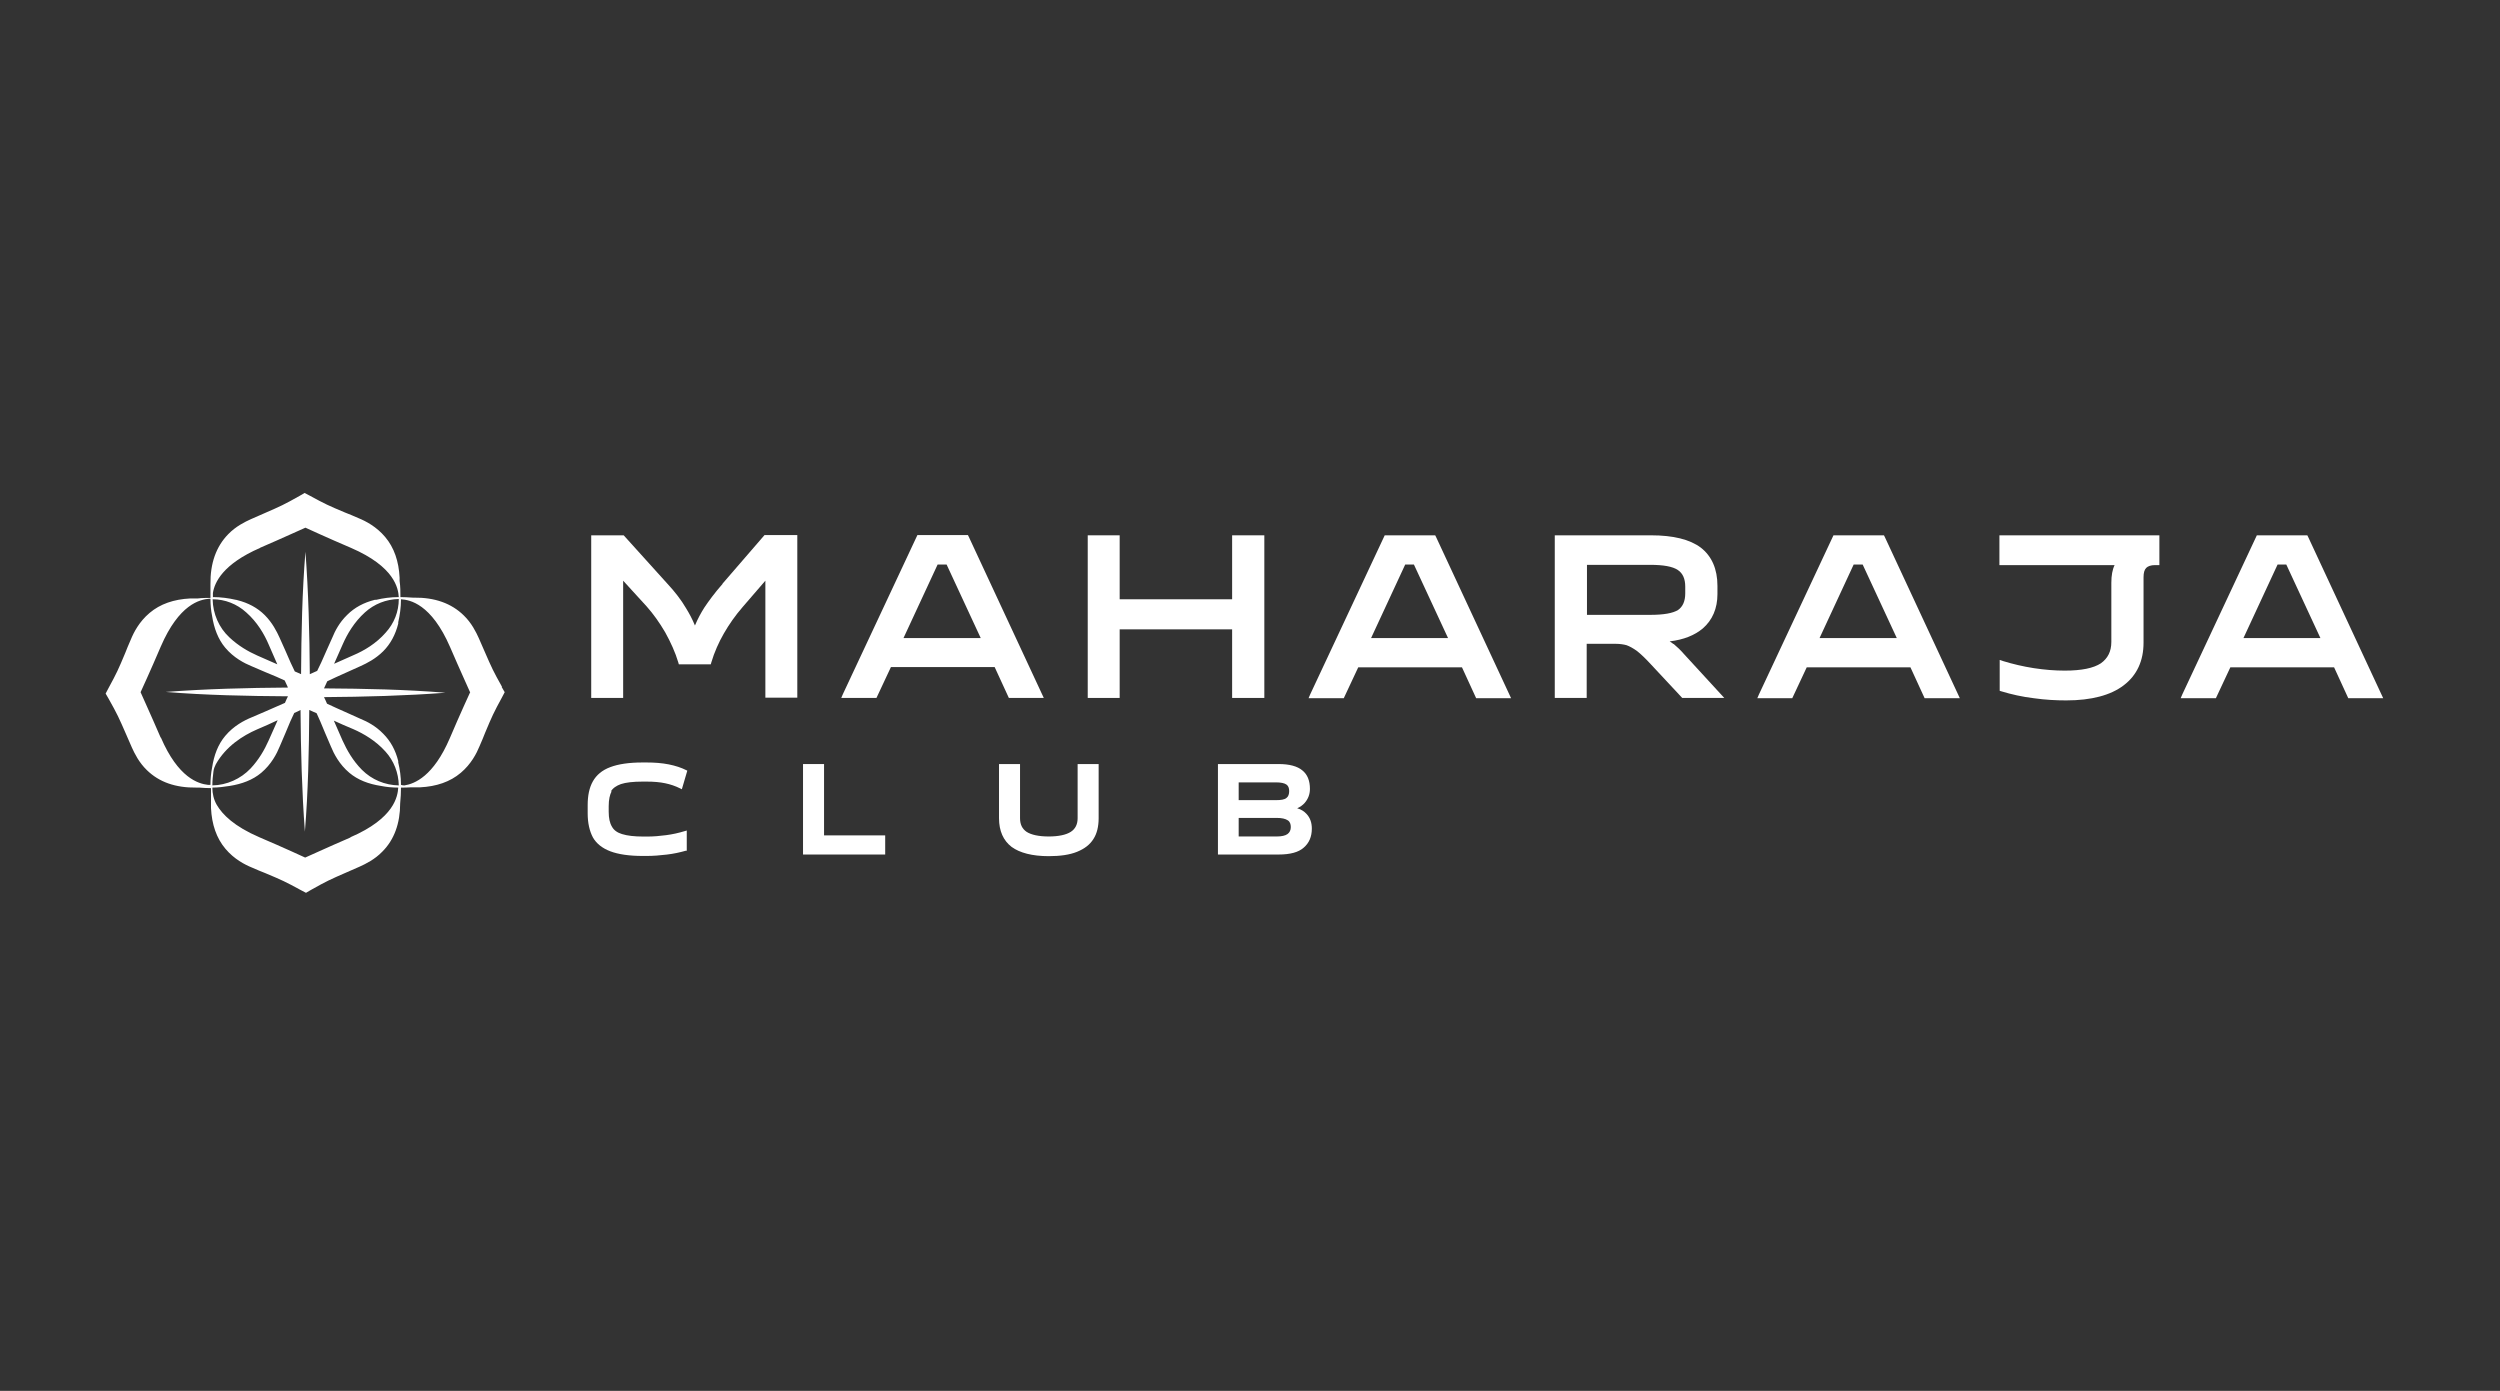 <svg width="142" height="79" viewBox="0 0 142 79" fill="none" xmlns="http://www.w3.org/2000/svg">
<rect x="0" y="0" width="142" height="79" fill="#333333" stroke="none"/>
<path d="M28.512 39.007C28.016 38.122 27.938 37.951 27.52 36.989C27.427 36.771 27.318 36.538 27.194 36.243C27.039 35.902 26.791 35.39 26.341 34.955C25.644 34.272 24.698 33.93 23.504 33.946C23.504 33.946 23.458 33.946 23.442 33.946C23.194 33.93 22.962 33.915 22.744 33.915C22.744 33.62 22.744 33.325 22.698 32.999C22.698 32.999 22.698 32.875 22.698 32.813C22.651 31.881 22.388 31.105 21.876 30.499C21.38 29.91 20.775 29.599 20.357 29.428C20.062 29.304 19.83 29.195 19.613 29.118C18.651 28.714 18.481 28.637 17.597 28.155L17.302 28L17.008 28.171C16.124 28.668 15.954 28.745 14.992 29.164C14.775 29.258 14.543 29.366 14.248 29.49C13.907 29.646 13.396 29.894 12.961 30.344C12.279 31.043 11.938 31.99 11.954 33.185C11.954 33.294 11.954 33.418 11.954 33.527C11.954 33.666 11.954 33.822 11.954 33.961C11.721 33.961 11.489 33.961 11.24 33.992C11.085 33.992 10.946 33.992 10.806 33.992C9.876 34.039 9.101 34.303 8.496 34.815C7.907 35.312 7.597 35.917 7.426 36.337C7.302 36.632 7.194 36.864 7.116 37.082C6.713 38.044 6.636 38.215 6.155 39.1L6 39.395L6.171 39.69C6.667 40.575 6.744 40.746 7.163 41.708C7.256 41.925 7.364 42.158 7.488 42.453C7.643 42.795 7.891 43.307 8.341 43.742C9.039 44.425 9.969 44.751 11.163 44.735C11.209 44.735 11.271 44.735 11.318 44.735C11.55 44.751 11.768 44.766 11.985 44.766C11.985 44.891 11.985 45.03 11.985 45.17C11.985 45.434 11.985 45.682 11.985 45.9C12.031 46.831 12.295 47.607 12.806 48.213C13.302 48.803 13.907 49.113 14.326 49.284C14.62 49.408 14.853 49.517 15.07 49.594C16.031 49.998 16.202 50.076 17.085 50.557L17.38 50.712L17.675 50.541C18.558 50.045 18.729 49.967 19.69 49.548C19.907 49.455 20.14 49.346 20.434 49.222C20.775 49.067 21.287 48.818 21.721 48.368C22.388 47.7 22.729 46.769 22.729 45.636C22.76 45.325 22.776 45.015 22.776 44.735C22.962 44.735 23.148 44.735 23.334 44.72C23.52 44.72 23.706 44.72 23.861 44.72C24.791 44.673 25.566 44.409 26.171 43.897C26.76 43.4 27.07 42.795 27.241 42.376C27.365 42.081 27.473 41.848 27.551 41.63C27.954 40.668 28.031 40.497 28.512 39.612L28.667 39.317L28.497 39.022L28.512 39.007ZM22.651 34.023C22.651 34.738 22.388 35.405 21.907 35.933C21.365 36.554 20.682 36.958 20.062 37.221C19.69 37.392 19.318 37.547 18.977 37.703C19.132 37.361 19.287 36.989 19.458 36.616C19.721 36.011 20.124 35.328 20.729 34.784C21.256 34.303 21.938 34.039 22.651 34.023ZM14.76 31.12C16.093 30.546 17.334 29.972 17.349 29.972C17.349 29.972 18.589 30.546 19.938 31.12C22.419 32.192 22.62 33.418 22.651 33.915C22.186 33.915 21.752 33.977 21.365 34.07C21.365 34.07 21.365 34.07 21.349 34.07C21.334 34.07 21.303 34.07 21.287 34.07C20.667 34.225 20.14 34.505 19.721 34.924C19.271 35.359 19.023 35.855 18.884 36.197L18.543 36.958C18.31 37.501 18.171 37.796 18.016 38.106C17.845 38.184 17.706 38.246 17.597 38.293C17.582 35.98 17.52 33.62 17.349 31.338C17.163 33.62 17.116 35.98 17.101 38.293C17.008 38.246 16.884 38.2 16.744 38.137C16.589 37.827 16.45 37.517 16.217 36.973L15.876 36.212C15.721 35.871 15.473 35.374 15.039 34.939C14.62 34.52 14.093 34.241 13.473 34.086C13.473 34.086 13.427 34.07 13.411 34.07C13.411 34.07 13.411 34.07 13.396 34.07C12.992 33.977 12.558 33.915 12.093 33.915C12.093 33.837 12.093 33.76 12.093 33.682C12.186 33.092 12.636 32.052 14.775 31.12H14.76ZM15.752 37.734C15.396 37.579 15.008 37.408 14.62 37.237C14.093 37.004 13.535 36.678 13.039 36.212C12.434 35.654 12.093 34.862 12.078 34.039C12.775 34.039 13.457 34.303 13.985 34.784C14.605 35.328 15.008 36.011 15.271 36.632C15.442 37.02 15.597 37.392 15.752 37.734ZM9.132 41.91C8.558 40.575 7.985 39.333 7.985 39.317C7.985 39.317 8.558 38.075 9.132 36.725C10.171 34.318 11.349 34.054 11.876 34.008C11.907 34.008 11.938 34.008 11.954 34.008C11.954 34.349 11.985 34.691 12.047 34.986C12.155 35.685 12.388 36.306 12.791 36.787C13.271 37.361 13.876 37.672 14.295 37.843L15.054 38.169C15.582 38.386 15.876 38.51 16.171 38.65C16.248 38.821 16.31 38.945 16.357 39.053C14.047 39.069 11.69 39.131 9.411 39.302C11.69 39.488 14.047 39.535 16.357 39.55C16.31 39.643 16.248 39.767 16.186 39.923C15.876 40.062 15.582 40.187 15.054 40.419L14.295 40.745C13.876 40.916 13.271 41.227 12.791 41.801C12.388 42.282 12.155 42.888 12.047 43.602C11.985 43.913 11.954 44.239 11.954 44.58C11.907 44.58 11.861 44.58 11.814 44.58C11.271 44.518 10.124 44.192 9.132 41.879V41.91ZM15.768 40.916C15.613 41.273 15.442 41.661 15.256 42.065C15.023 42.593 14.698 43.152 14.233 43.649C13.675 44.239 12.884 44.596 12.062 44.611C12.062 44.332 12.093 44.068 12.124 43.819C12.14 43.664 12.202 43.524 12.264 43.4C12.837 42.391 13.783 41.786 14.605 41.429C15.008 41.258 15.396 41.087 15.752 40.916H15.768ZM19.923 47.561C18.589 48.135 17.349 48.71 17.334 48.71C17.334 48.71 16.093 48.135 14.744 47.561C13.302 46.94 12.636 46.272 12.31 45.713C12.14 45.418 12.062 45.077 12.062 44.735C12.403 44.735 12.744 44.689 13.039 44.642C13.737 44.533 14.357 44.301 14.837 43.897C15.411 43.416 15.721 42.81 15.892 42.391L16.217 41.63C16.434 41.103 16.558 40.808 16.713 40.497C16.868 40.435 16.977 40.373 17.07 40.326C17.085 42.624 17.148 44.968 17.318 47.235C17.504 44.968 17.551 42.624 17.566 40.326C17.675 40.373 17.814 40.435 17.985 40.513C18.124 40.808 18.248 41.103 18.465 41.63L18.791 42.391C18.962 42.81 19.271 43.416 19.845 43.897C20.326 44.301 20.93 44.533 21.644 44.642C21.954 44.704 22.279 44.735 22.62 44.735C22.589 45.217 22.419 46.474 19.892 47.561H19.923ZM18.962 40.932C19.302 41.087 19.675 41.258 20.062 41.413C20.667 41.677 21.349 42.081 21.892 42.686C22.372 43.214 22.636 43.897 22.651 44.611C21.861 44.596 21.116 44.285 20.558 43.726C20.047 43.214 19.706 42.608 19.458 42.065C19.287 41.677 19.116 41.289 18.962 40.932ZM26.698 39.333C26.698 39.333 26.124 40.575 25.551 41.925C24.62 44.099 23.551 44.518 22.977 44.611C22.915 44.611 22.853 44.611 22.776 44.58C22.776 44.114 22.713 43.695 22.62 43.307C22.62 43.307 22.62 43.307 22.62 43.292C22.62 43.276 22.62 43.245 22.62 43.23C22.465 42.608 22.186 42.096 21.768 41.677C21.334 41.227 20.837 40.978 20.496 40.839L19.737 40.497C19.194 40.249 18.884 40.125 18.574 39.969C18.512 39.814 18.45 39.69 18.403 39.597C20.698 39.581 23.039 39.519 25.303 39.348C23.039 39.162 20.698 39.115 18.403 39.1C18.45 39.007 18.512 38.867 18.589 38.696C18.899 38.541 19.194 38.417 19.737 38.169L20.496 37.827C20.837 37.672 21.334 37.423 21.768 36.989C22.186 36.569 22.465 36.042 22.62 35.421C22.62 35.421 22.62 35.374 22.62 35.359C22.62 35.359 22.62 35.359 22.62 35.343C22.713 34.939 22.776 34.505 22.776 34.039C23.272 34.07 24.496 34.287 25.566 36.756C26.14 38.091 26.713 39.333 26.713 39.348L26.698 39.333Z" fill="white"/>
<path d="M41.038 33.169C40.589 33.682 40.248 34.148 40 34.52C39.814 34.815 39.628 35.157 39.473 35.529C39.333 35.188 39.163 34.862 38.961 34.536C38.697 34.085 38.341 33.62 37.907 33.154L35.426 30.406H33.581V39.643H35.395V32.983L36.728 34.443C37.1 34.862 37.457 35.358 37.783 35.917C38.093 36.476 38.356 37.051 38.527 37.625L38.558 37.734H40.372L40.403 37.625C40.573 37.051 40.822 36.492 41.116 35.979C41.411 35.467 41.767 34.955 42.186 34.474L43.473 32.983V39.628H45.287V30.391H43.426L41.038 33.154V33.169Z" fill="white"/>
<path d="M59.287 39.643L55.024 30.484L54.977 30.391H52.109L47.876 39.426L47.783 39.643H49.783L50.605 37.889H56.496L57.303 39.643H59.287ZM53.768 32.067L55.706 36.243H51.318L53.256 32.067H53.752H53.768Z" fill="white"/>
<path d="M69.985 39.643H71.814V30.406H69.985V34.039H63.597V30.406H61.783V39.643H63.597V35.747H69.985V39.643Z" fill="white"/>
<path d="M81.52 30.406H78.652L74.419 39.441L74.326 39.659H76.326L77.148 37.904H83.04L83.846 39.659H85.83L81.567 30.499L81.52 30.406ZM80.311 32.067L82.249 36.243H77.877L79.815 32.067H80.311Z" fill="white"/>
<path d="M95.055 36.585C95.055 36.585 94.915 36.476 94.838 36.43C95.629 36.337 96.249 36.088 96.714 35.7C97.272 35.219 97.551 34.551 97.551 33.744V33.278C97.551 32.316 97.225 31.586 96.605 31.105C95.985 30.639 95.039 30.406 93.784 30.406H88.311V39.643H90.124V36.569H91.784C92.001 36.569 92.218 36.6 92.388 36.647C92.559 36.709 92.76 36.818 92.977 36.973C93.194 37.144 93.473 37.408 93.799 37.765L95.551 39.643H97.939L95.644 37.144C95.458 36.926 95.256 36.74 95.055 36.569V36.585ZM90.124 32.083H93.722C94.481 32.083 95.008 32.176 95.303 32.378C95.582 32.564 95.722 32.875 95.722 33.325V33.697C95.722 34.148 95.582 34.458 95.318 34.644C95.024 34.831 94.497 34.924 93.737 34.924H90.14V32.083H90.124Z" fill="white"/>
<path d="M107.009 30.406H104.141L99.909 39.441L99.815 39.659H101.8L102.622 37.904H108.513L109.319 39.659H111.319L107.056 30.499L107.009 30.406ZM105.8 32.067L107.738 36.243H103.35L105.288 32.067H105.785H105.8Z" fill="white"/>
<path d="M113.552 32.098H120.11C119.986 32.347 119.924 32.688 119.924 33.108V36.461C119.924 37.004 119.722 37.392 119.335 37.672C118.916 37.951 118.234 38.091 117.273 38.091C116.715 38.091 116.125 38.044 115.521 37.951C114.916 37.858 114.327 37.718 113.769 37.547L113.583 37.485V39.24L113.691 39.271C114.249 39.441 114.87 39.581 115.521 39.659C116.172 39.752 116.792 39.783 117.366 39.783C118.792 39.783 119.893 39.488 120.622 38.929C121.381 38.355 121.753 37.532 121.753 36.507V32.797C121.753 32.533 121.8 32.362 121.908 32.254C122.002 32.16 122.172 32.098 122.405 32.098H122.653V30.406H113.567V32.098H113.552Z" fill="white"/>
<path d="M131.103 30.499L131.056 30.406H128.188L123.955 39.441L123.862 39.659H125.862L126.684 37.904H132.576L133.382 39.659H135.366L131.103 30.499ZM129.862 32.067L131.8 36.243H127.428L129.366 32.067H129.862Z" fill="white"/>
<path d="M34.698 44.954C34.806 44.768 35.008 44.628 35.271 44.535C35.55 44.442 35.969 44.395 36.496 44.395H36.729C37.132 44.395 37.489 44.426 37.783 44.489C38.078 44.55 38.357 44.644 38.636 44.783L38.729 44.83L39.039 43.774L38.977 43.743C38.698 43.604 38.372 43.495 37.985 43.417C37.597 43.34 37.178 43.309 36.729 43.309H36.481C35.721 43.309 35.116 43.402 34.667 43.572C34.202 43.743 33.876 44.023 33.675 44.38C33.473 44.737 33.38 45.187 33.38 45.73V46.196C33.38 46.755 33.488 47.205 33.675 47.562C33.876 47.919 34.217 48.183 34.667 48.354C35.116 48.525 35.736 48.618 36.496 48.618H36.729C37.101 48.618 37.489 48.587 37.876 48.54C38.264 48.494 38.62 48.416 38.946 48.323H39.008V47.174L38.899 47.205C38.543 47.314 38.186 47.392 37.83 47.438C37.473 47.485 37.116 47.516 36.775 47.516H36.543C36.031 47.516 35.628 47.469 35.333 47.376C35.07 47.298 34.868 47.159 34.76 46.957C34.636 46.755 34.574 46.476 34.574 46.103V45.792C34.574 45.42 34.636 45.141 34.744 44.939L34.698 44.954Z" fill="white"/>
<path d="M46.806 43.398H45.612V48.537H50.279V47.45H46.806V43.398Z" fill="white"/>
<path d="M61.209 46.472C61.209 46.814 61.085 47.078 60.822 47.248C60.558 47.419 60.124 47.512 59.566 47.512C59.008 47.512 58.574 47.419 58.31 47.248C58.062 47.078 57.938 46.829 57.938 46.472V43.398H56.744V46.472C56.744 47.202 56.992 47.745 57.457 48.102C57.922 48.444 58.636 48.63 59.566 48.63C60.217 48.63 60.76 48.553 61.178 48.382C61.597 48.211 61.907 47.978 62.109 47.652C62.31 47.342 62.403 46.938 62.403 46.472V43.398H61.209V46.472Z" fill="white"/>
<path d="M73.675 45.913C73.846 45.836 73.985 45.743 74.109 45.603C74.295 45.386 74.404 45.122 74.404 44.811C74.404 44.345 74.264 43.988 73.969 43.755C73.69 43.523 73.241 43.398 72.636 43.398H69.179V48.537H72.621C73.272 48.537 73.752 48.413 74.047 48.149C74.357 47.885 74.512 47.528 74.512 47.062C74.512 46.736 74.419 46.457 74.218 46.239C74.078 46.084 73.907 45.975 73.69 45.913H73.675ZM70.357 45.448V44.439H72.481C72.76 44.439 72.962 44.485 73.07 44.563C73.179 44.64 73.225 44.765 73.225 44.935C73.225 45.106 73.179 45.246 73.07 45.324C72.962 45.417 72.76 45.448 72.481 45.448H70.357ZM73.318 46.969C73.318 47.155 73.256 47.279 73.132 47.373C73.008 47.466 72.791 47.512 72.512 47.512H70.357V46.457H72.512C72.807 46.457 73.008 46.503 73.148 46.596C73.272 46.674 73.318 46.814 73.318 46.985V46.969Z" fill="white"/>
</svg>
